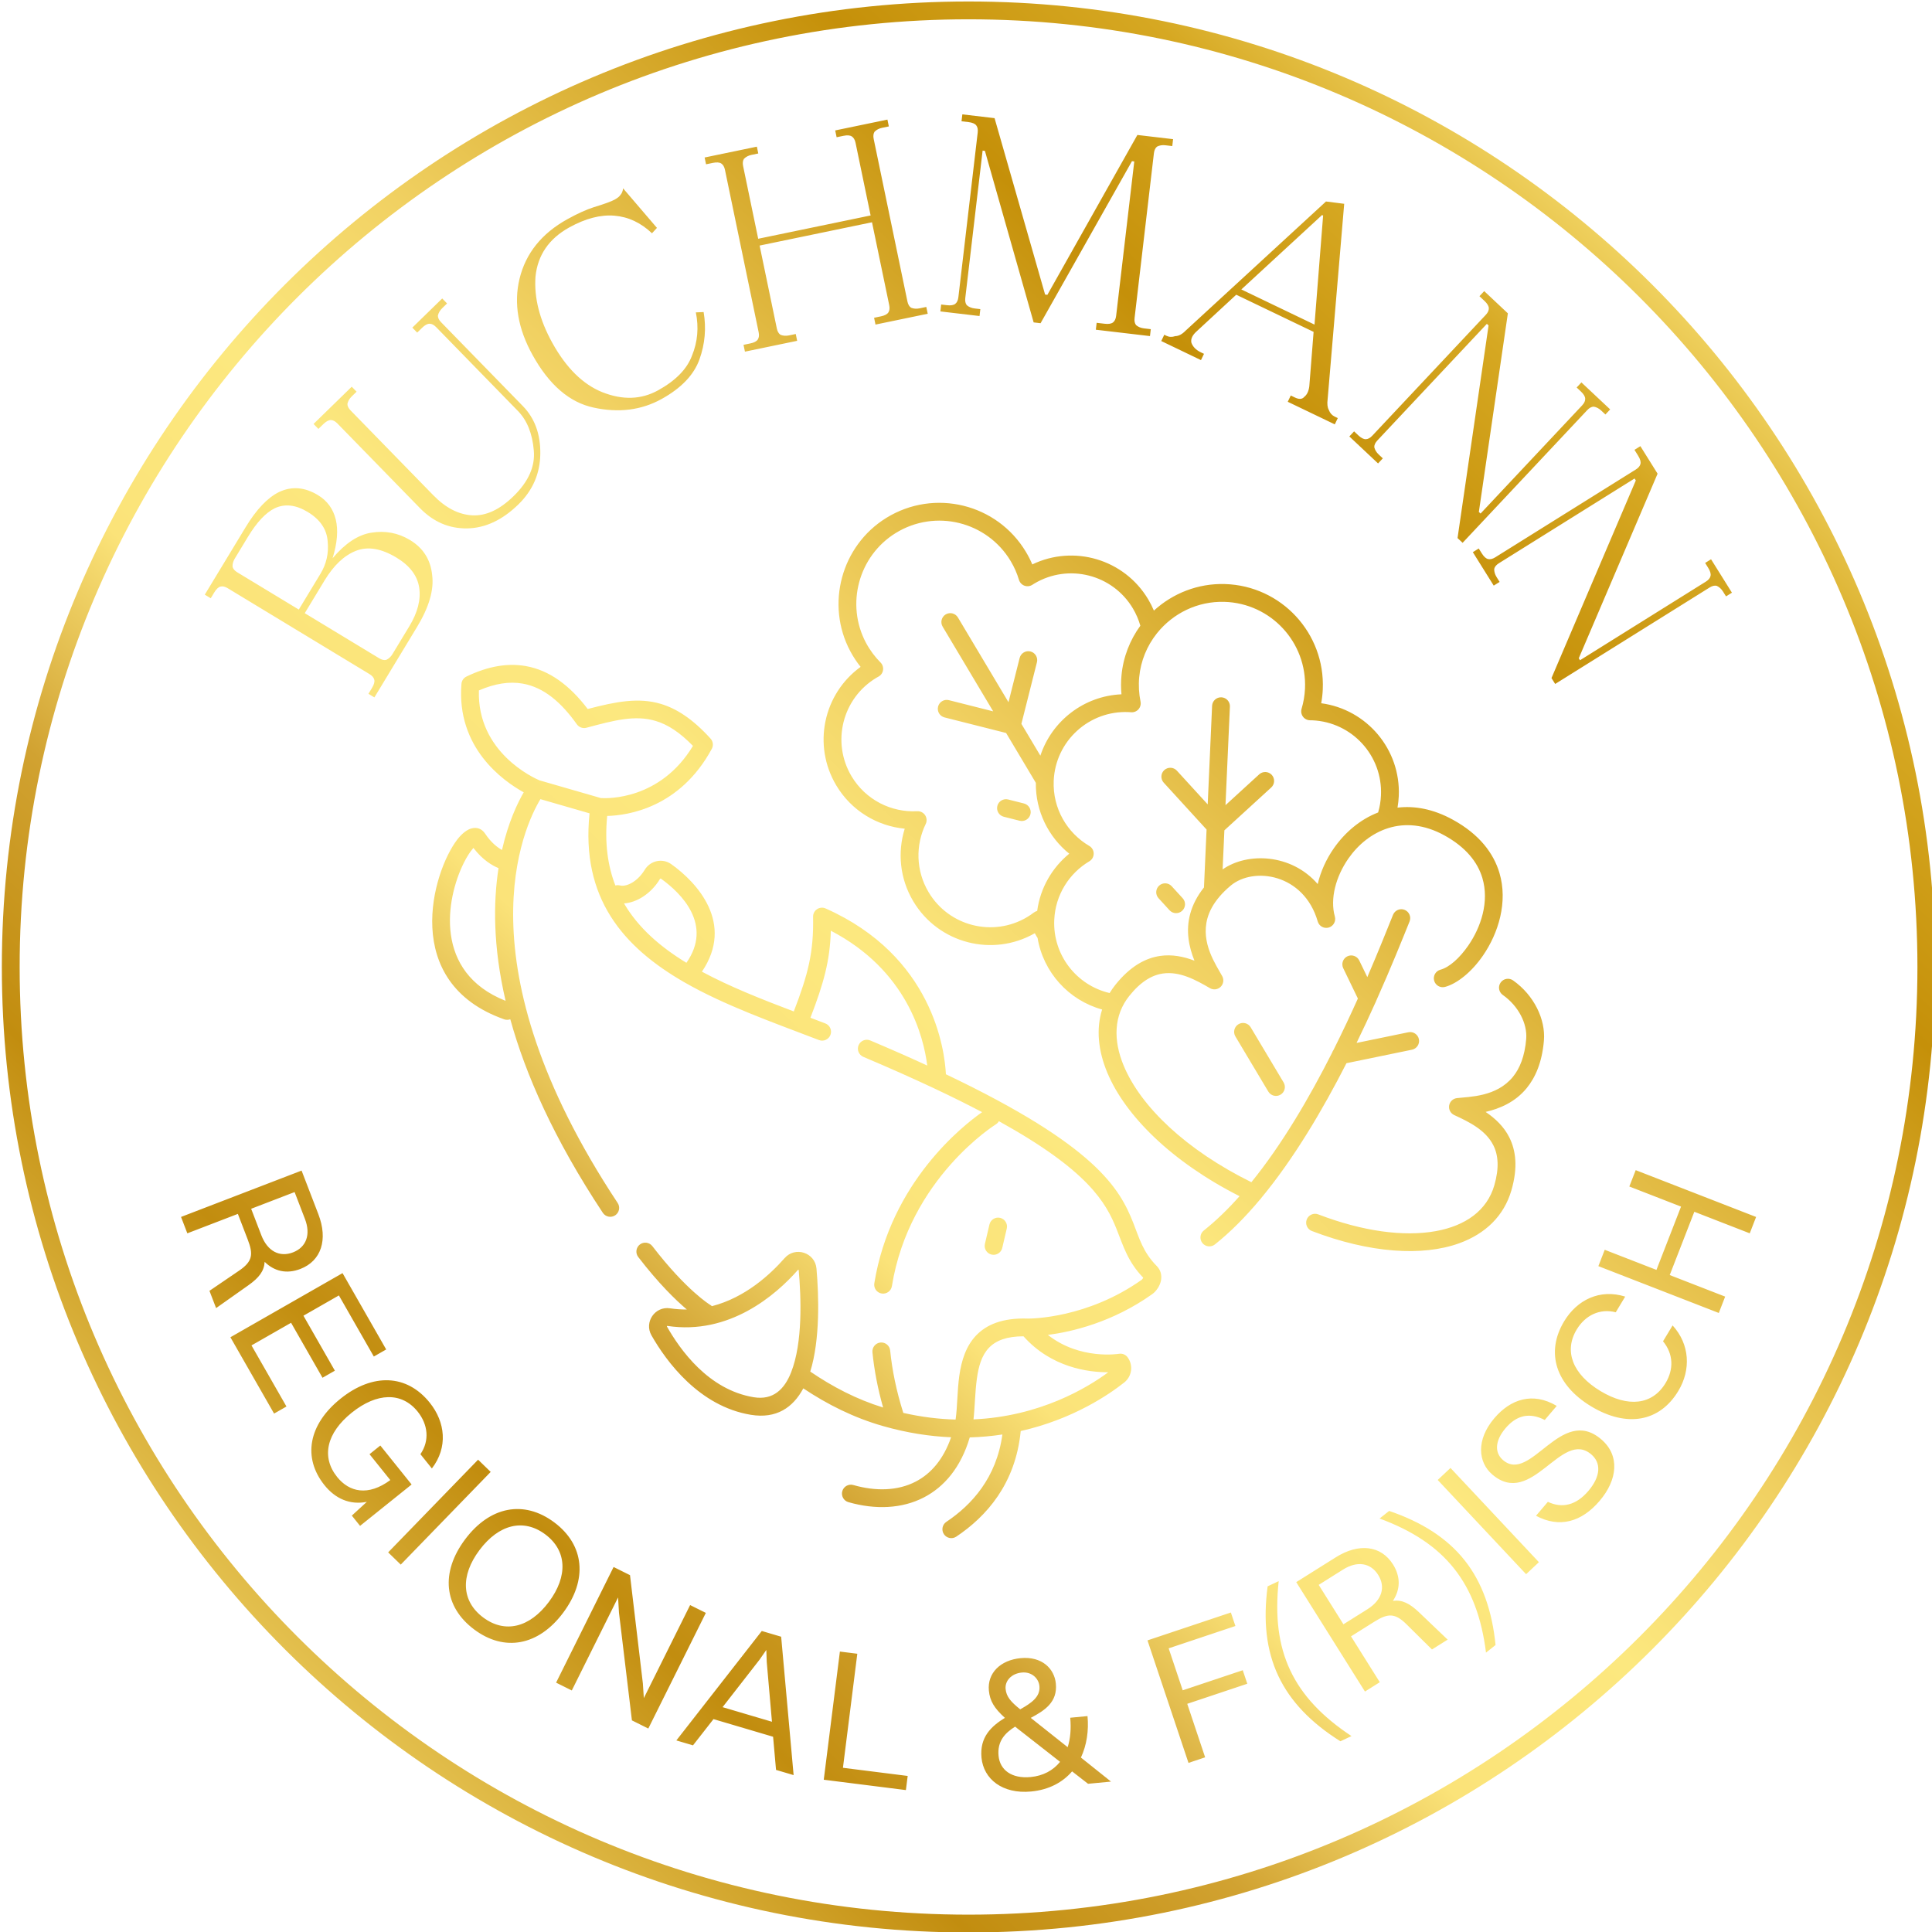 <svg clip-rule="evenodd" fill-rule="evenodd" stroke-linejoin="round" stroke-miterlimit="2" viewBox="0 0 200 200" xmlns="http://www.w3.org/2000/svg" xmlns:xlink="http://www.w3.org/1999/xlink"><linearGradient id="a" gradientTransform="matrix(532.707 -541.72 541.046 532.044 955.525 755.617)" gradientUnits="userSpaceOnUse" x1="0" x2="1" y1="0" y2="0"><stop offset="0" stop-color="#fae278"/><stop offset=".2" stop-color="#c28d0f"/><stop offset=".3" stop-color="#d1a231"/><stop offset=".4" stop-color="#fbe379"/><stop offset=".5" stop-color="#fce87f"/><stop offset=".6" stop-color="#f1d162"/><stop offset=".8" stop-color="#c59009"/><stop offset=".9" stop-color="#d6a822"/><stop offset="1" stop-color="#fae278"/></linearGradient><path d="m1240.24 138.166c187.22 0 339.23 151.814 339.23 338.804 0 186.989-152.01 338.803-339.23 338.803s-339.225-151.814-339.225-338.803c0-186.99 152.005-338.804 339.225-338.804zm0 6.25c-183.77 0-332.975 149.011-332.975 332.554 0 183.542 149.205 332.553 332.975 332.553s332.98-149.011 332.98-332.553c0-183.543-149.21-332.554-332.98-332.554zm-67.55 614.312-1.03-11.635-20.92-6.186-7.19 9.206-5.84-1.727 29.98-38.406 6.8 2.011 4.37 48.559zm-5.82-38.634-12.94 16.613 17.33 5.124-1.83-20.978-.15-4.216zm-136.28-395.508c4.93-.816 9.49.041 13.67 2.571 4.64 2.811 7.23 6.916 7.76 12.315.68 5.167-1.09 11.231-5.31 18.191l-14.96 24.709-2.09-1.265 1.27-2.088c.7-1.16.96-2.113.78-2.858-.19-.745-.74-1.399-1.67-1.961l-49.775-30.151c-.928-.562-1.765-.752-2.51-.569s-1.469.855-2.171 2.015l-1.265 2.088-2.088-1.265 14.331-23.665c3.794-6.265 7.718-10.388 11.774-12.371 4.424-2.075 8.964-1.706 13.604 1.105 3.25 1.968 5.33 4.814 6.25 8.54.91 3.726.54 8.26-1.11 13.603 4.44-5.238 8.95-8.219 13.51-8.944zm16.88 19.263c-.64-4.19-3.28-7.69-7.92-10.502-5.33-3.232-10.08-4.044-14.22-2.433-4.15 1.61-7.84 5.084-11.07 10.42l-6.95 11.484 26.1 15.814c.93.562 1.77.751 2.51.569.89-.415 1.61-1.087 2.17-2.015l5.9-9.744c2.95-4.872 4.11-9.403 3.48-13.593zm-32.11-16.118c-.26-4.281-2.6-7.757-7-10.428-4.18-2.53-8.04-2.965-11.583-1.306-3.169 1.568-6.3 4.905-9.391 10.009l-4.637 7.656c-.562.928-.821 1.881-.779 2.858.183.745.739 1.399 1.667 1.961l21.583 13.072 7.58-12.528c2.11-3.48 2.96-7.245 2.56-11.294zm355.38 420.949c-10.27-6.445-17.59-13.986-21.81-22.978-4.23-8.991-5.33-19.373-3.73-31.394l3.88-1.821c-1.31 12.177-.14 22.382 4.03 31.253 4.2 8.931 11.3 16.347 21.51 23.119zm99.93-156.042-3.31 5.501c-5.61-1.428-10.69 1.055-13.7 6.04-4.6 7.621-1.39 15.732 8.31 21.59s18.22 4.903 22.86-2.775c2.9-4.813 2.8-10.192-.88-14.679l3.36-5.558c6.05 6.623 6.49 15.567 1.99 23.016-6.57 10.887-18.14 12.894-30.58 5.382-12.39-7.478-16.1-18.868-9.46-29.87 4.53-7.506 12.51-11.443 21.41-8.647zm-87.71-103.037c-2.01 4.473-4.2 9.185-6.56 14.023l18.19-3.747c1.69-.348 3.34.741 3.69 2.43.35 1.69-.74 3.344-2.43 3.692l-22.99 4.737c-8.33 16.342-18.44 33.467-29.88 47.279-.15.251-.34.473-.55.665-5.01 5.974-10.26 11.306-15.74 15.657-1.35 1.073-3.31.849-4.39-.501-1.07-1.351-.85-3.318.5-4.391 4.33-3.441 8.52-7.514 12.54-12.042-23.75-12.036-40.06-28.195-46.39-43.312-3.27-7.83-3.96-15.422-1.83-22.196-11.75-3.237-20.64-13.072-22.65-25.11-.14-.213-.28-.431-.41-.652-.2-.332-.38-.668-.56-1.007-14.85 8.501-33.83 3.566-42.64-11.19-4.77-7.994-5.58-17.248-3.01-25.488-9.62-.927-18.69-6.257-24.02-15.194-8.42-14.107-4.52-32.141 8.54-41.593-1.35-1.681-2.56-3.512-3.62-5.488-8.75-16.398-3.17-37.042 12.65-46.8 16.86-10.396 38.9-4.958 49.01 11.99.85 1.416 1.58 2.868 2.21 4.345 14.52-7.004 32.24-1.873 40.66 12.234.77 1.293 1.44 2.62 2.01 3.97 6.59-6.034 15.43-9.603 24.94-9.317 19.79.596 35.2 17.268 34.32 36.985-.07 1.647-.26 3.263-.55 4.84 15.98 2.143 27.95 16.18 27.22 32.591-.07 1.375-.21 2.725-.44 4.045 5.94-.713 12.52.442 19.44 4.248 9.35 5.142 14.27 11.774 16.32 18.64 3.05 10.247-.37 21.193-5.78 29.035-4 5.815-9.11 9.857-13.3 10.985-1.67.449-3.38-.539-3.83-2.205-.45-1.665.54-3.381 2.2-3.83 3.15-.847 6.78-4.129 9.79-8.496 4.42-6.413 7.43-15.323 4.93-23.703-1.66-5.552-5.78-10.791-13.34-14.949-14.34-7.889-26.85-1.595-33.61 8.051-4.48 6.393-6.57 14.244-4.81 20.446.46 1.658-.5 3.382-2.15 3.855-1.66.473-3.39-.483-3.86-2.137-4.86-16.8-22.51-19.3-30.53-12.583-1.54 1.288-2.84 2.573-3.93 3.849 0 .007-.01.013-.01.02-2.19 2.562-3.52 5.091-4.22 7.551-2.46 8.777 3.03 16.395 5.19 20.388.66 1.231.43 2.754-.58 3.728-1 .974-2.53 1.161-3.74.459-4.94-2.865-10.57-6.009-16.57-5.135-3.84.561-7.74 2.87-11.71 7.816-5.48 6.835-5.75 15.525-1.96 24.589 6.02 14.379 21.91 29.533 44.78 40.819 10.85-13.379 20.41-29.78 28.32-45.429.11-.349.27-.677.49-.968 3.12-6.231 5.99-12.329 8.56-18.056l-5.14-10.64c-.75-1.553-.1-3.423 1.45-4.173 1.55-.751 3.42-.1 4.17 1.453l2.83 5.845c3.91-9.064 6.96-16.745 9.03-21.872.65-1.599 2.47-2.374 4.07-1.728 1.6.645 2.37 2.467 1.73 4.067-2.53 6.259-6.51 16.221-11.72 27.863-.08.26-.19.51-.33.742zm-82.43-132.382c-.59-2.084-1.46-4.126-2.62-6.075-7.13-11.958-22.61-15.868-34.57-8.732-.25.145-.48.3-.72.451-.82.531-1.85.643-2.77.303s-1.62-1.092-1.91-2.032c-.67-2.252-1.63-4.458-2.89-6.568-8.33-13.958-26.49-18.435-40.37-9.873-13.03 8.035-17.63 25.033-10.42 38.536 1.4 2.611 3.13 4.912 5.1 6.894.7.695 1.02 1.674.88 2.645-.13.972-.72 1.822-1.58 2.296-.24.136-.49.268-.73.413-11.96 7.136-15.87 22.616-8.74 34.574 4.97 8.326 13.98 12.743 23.04 12.256 1.1-.059 2.15.47 2.77 1.391.61.921.69 2.098.21 3.093-3.58 7.385-3.5 16.369 1.02 23.942 7.13 11.959 22.61 15.868 34.57 8.732.83-.495 1.62-1.033 2.37-1.606.35-.265.74-.449 1.16-.55 1.09-8.115 5.26-15.193 11.25-20.094-7.27-5.867-11.85-14.883-11.72-24.869l-10.44-17.492-21.6-5.457c-1.68-.422-2.69-2.123-2.27-3.795s2.12-2.687 3.8-2.264l15.54 3.926-17.74-29.733c-.88-1.481-.4-3.401 1.08-4.285s3.4-.399 4.29 1.082l17.74 29.733 3.92-15.545c.43-1.672 2.13-2.687 3.8-2.265 1.67.423 2.69 2.123 2.26 3.795l-5.45 21.605 6.66 11.161c4.03-12.179 15.26-20.953 28.46-21.531-.2-2.145-.21-4.341 0-6.573.6-6.52 2.98-12.501 6.62-17.489zm-40.84 62.377c1.67.422 2.69 2.122 2.27 3.795-.43 1.672-2.13 2.687-3.8 2.264l-5.54-1.4c-1.68-.423-2.69-2.123-2.27-3.796.42-1.672 2.12-2.687 3.8-2.264zm124.28 3.157c.57-1.918.91-3.934 1-6.021.63-13.912-10.15-25.696-24.06-26.319-.28-.012-.56-.012-.84-.015-.98-.011-1.9-.483-2.48-1.273s-.76-1.808-.48-2.748c.67-2.252 1.09-4.622 1.2-7.077.73-16.237-11.97-29.967-28.27-30.458-9.41-.283-18.02 4.015-23.58 10.911-.06.075-.12.15-.18.223-3.39 4.28-5.61 9.538-6.15 15.308-.27 2.947-.09 5.821.47 8.563.19.961-.07 1.958-.72 2.693-.65.736-1.61 1.123-2.59 1.047-.28-.022-.56-.048-.84-.06-13.91-.623-25.7 10.15-26.32 24.062v.125c-.39 9.635 4.7 18.227 12.49 22.783.95.558 1.54 1.58 1.54 2.686.01 1.106-.57 2.132-1.52 2.698-7.06 4.195-11.93 11.742-12.32 20.553-.56 12.323 7.83 22.977 19.43 25.682.61-1.006 1.3-1.986 2.06-2.938 5.26-6.552 10.59-9.347 15.68-10.089 4.15-.605 8.2.211 12.03 1.668-1.9-4.699-3.18-10.448-1.44-16.615.82-2.94 2.32-5.995 4.78-9.081l.91-20.319-15.03-16.446c-1.17-1.273-1.08-3.251.19-4.415 1.28-1.164 3.25-1.075 4.42.198l10.82 11.833 1.54-34.589c.08-1.723 1.54-3.06 3.27-2.982 1.72.077 3.06 1.538 2.98 3.261l-1.55 34.59 11.83-10.819c1.28-1.164 3.25-1.075 4.42.198 1.16 1.272 1.07 3.251-.2 4.415l-16.44 15.036-.62 13.709c8.64-6.072 24.1-5.583 33.37 5.143 1.02-4.35 2.97-8.716 5.71-12.629 3.83-5.464 9.15-10.051 15.49-12.492zm-68.58 30.098c1.17 1.273 1.08 3.251-.2 4.415-1.27 1.164-3.25 1.075-4.41-.198l-3.86-4.221c-1.16-1.273-1.08-3.251.2-4.415 1.27-1.164 3.25-1.075 4.41.198zm120.51 237.198-31.02-33.066 4.49-4.212 31.02 33.065zm-369.13 19.4c-10.67-7.979-11.86-20.023-3.2-31.608 8.66-11.584 20.63-13.953 31.3-5.975 10.61 7.939 11.78 20.131 3.12 31.715-8.67 11.584-20.61 13.806-31.22 5.868zm3.15-4.218c7.61 5.694 16.28 3.603 23.03-5.419 6.78-9.075 6.38-18.035-1.23-23.728-7.62-5.693-16.33-3.549-23.11 5.526-6.75 9.022-6.3 17.928 1.31 23.621zm280.89-187.738c.88 1.481.4 3.401-1.08 4.285-1.48.885-3.4.4-4.29-1.081l-11.56-19.362c-.88-1.481-.39-3.401 1.09-4.285s3.4-.399 4.28 1.081zm-386.915 47.193 42.305-16.268 5.89 15.307c3.44 8.934 1.02 16.39-6.32 19.213-4.85 1.866-9.188.807-12.53-2.497-.187 3.227-1.937 5.549-5.697 8.214l-11.342 8.019-2.332-6.06 10.415-7.089c4.808-3.283 4.987-5.79 3.016-10.913l-3.461-8.996-17.733 6.818zm43.485.708-3.63-9.434-15.245 5.862 3.581 9.308c2.163 5.623 6.424 7.786 11.094 5.992 4.66-1.794 6.31-6.23 4.2-11.728zm498.68-218.47-1.08-1.726c-.58-.92-1.31-1.582-2.2-1.984-.75-.173-1.58.028-2.5.603l-54.18 33.84-1.29-2.071 29.59-69.346-.43-.69-47.62 29.745c-.92.575-1.47 1.236-1.64 1.983-.03.978.25 1.927.82 2.847l1.08 1.726-2.07 1.293-7.33-11.734 2.07-1.293 1.08 1.725c.72 1.151 1.45 1.812 2.2 1.985.74.173 1.58-.028 2.5-.603l49.34-30.822c.92-.575 1.47-1.236 1.64-1.984.17-.747-.1-1.696-.82-2.847l-1.29-2.07 2.07-1.294 6.04 9.664-27.66 64.774.44.69 44.16-27.589c.92-.575 1.47-1.236 1.64-1.984.18-.747-.1-1.696-.82-2.847l-1.07-1.725 2.07-1.293 7.33 11.734zm-78.25 303.095c9.74 8.306 20.29-19.378 34.44-7.309 6.65 5.667 5.75 14.224-.55 21.609-6.34 7.435-14.08 9.63-22.33 5.232l4.17-4.89c5.06 2.384 9.94 1.18 14.2-3.811 4.43-5.195 4.49-9.891 1.04-12.833-10.55-8.998-20.8 18.945-34.75 7.049-4.97-4.239-5.77-12.136.74-19.775 5.69-6.672 13.44-9.294 21.88-4.295l-4.21 4.94c-5.48-2.824-9.97-1.557-13.75 2.874-3.73 4.38-3.93 8.614-.88 11.209zm-48.46 81.213-24.11-38.397 13.89-8.718c8.1-5.088 15.89-4.147 20.07 2.516 2.76 4.404 2.56 8.862-.04 12.777 3.2-.437 5.82.834 9.16 4.013l10.05 9.591-5.5 3.452-8.96-8.86c-4.14-4.088-6.64-3.782-11.29-.864l-8.16 5.124 10.1 16.093zm-7.68-42.808-8.55 5.373 8.68 13.834 8.45-5.302c5.1-3.202 6.4-7.799 3.74-12.034s-7.33-5.003-12.32-1.871zm-100.79 40.021c.63 6.504-3.87 9.41-8.8 12.023l.07.06 12.88 10.225c.93-2.902 1.27-6.417.9-10.332l6.06-.578c.49 5.11-.3 10.275-2.31 14.552l10.56 8.436-8.06.769-5.6-4.356c-3.26 3.794-8.05 6.46-14.38 7.064-10.06.958-16.69-4.37-17.41-11.87-.69-7.234 3.45-11.044 8.21-13.975-3.75-3.393-5.27-5.927-5.62-9.577-.58-6.106 4.02-10.697 11.15-11.376 7.53-.718 11.86 3.759 12.35 8.935zm-20.1 25.355c.47 4.912 4.54 8.073 11.27 7.432 4.33-.413 7.85-2.288 10.31-5.336l-13.58-10.626c-.8-.594-1.53-1.194-2.19-1.734-3.61 2.287-6.3 5.154-5.81 10.264zm2.47-23.473c.26 2.721 1.84 4.512 5.12 7.147 3.89-2.18 7.11-4.362 6.75-8.145-.25-2.654-2.64-5.106-6.17-4.769-3.73.355-5.97 2.98-5.7 5.767zm-63.81 31.848 5.66-44.978 6.11.77-5.04 40.017 22.72 2.863-.63 4.961zm-162.72-89.082-2.89-3.602 5.27-4.83c-5.97 1.188-11.09-1.142-14.86-5.84-7.71-9.606-5.7-21.263 5.63-30.359 11.28-9.055 23.25-8.622 31.3 1.401 5.49 6.839 6.44 15.69.75 23.087l-4.02-5.011c3.27-4.768 2.68-10.394-.96-14.936-5.58-6.943-14.29-6.727-23.13.366s-10.79 15.526-5.13 22.573c4.23 5.272 10.81 6.862 18.65 1.083l-7.29-9.083 3.79-3.046 10.98 13.677zm398.46 41.814-3.35 2.663c-1.53-12.152-5.06-21.774-11.2-29.504-6.09-7.678-14.65-13.306-26.14-17.554l3.35-2.663c11.48 3.915 20.29 9.523 26.47 17.305 6.17 7.782 9.67 17.686 10.87 29.753zm78.34-116.524-42.26-16.43 2.23-5.74 18.15 7.056 8.63-22.209-18.15-7.055 2.24-5.739 42.25 16.43-2.23 5.739-19.45-7.562-8.63 22.208 19.45 7.563zm-75.8-111.593c-1.41-.993-1.75-2.944-.76-4.354s2.95-1.749 4.36-.756c7.38 5.195 11.46 13.74 10.83 21.118-.64 7.611-2.97 12.912-6.03 16.665-4.05 4.964-9.49 7.224-14.43 8.372 3.4 2.298 6.4 5.142 8.29 8.883 2.32 4.593 3.1 10.564.76 18.631-2.6 8.958-9.08 15.231-18.31 18.575-12.88 4.666-31.43 3.482-51.71-4.303-1.61-.618-2.42-2.427-1.8-4.037s2.43-2.416 4.04-1.798c15.57 5.975 30 7.91 41.25 5.877 10.39-1.878 17.96-7.191 20.53-16.054 1.76-6.09 1.41-10.606-.34-14.073-2.73-5.407-8.55-8.211-13.73-10.603-1.27-.587-2-1.946-1.78-3.328.22-1.381 1.33-2.449 2.72-2.613 4.51-.533 13.9-.414 19.67-7.479 2.42-2.972 4.14-7.216 4.65-13.243.46-5.446-2.76-11.644-8.21-15.48zm-332.21 241.32 20.18-40.585 5.76 2.863 4.51 37.983.34 5.162 16.24-32.647 5.52 2.744-20.19 40.585-5.75-2.863-4.54-37.774-.32-5.371-16.24 32.647zm152.07-160.772c.39-1.679 2.07-2.725 3.75-2.332 1.68.392 2.72 2.074 2.33 3.754l-1.59 6.803c-.39 1.68-2.07 2.725-3.75 2.333-1.68-.393-2.73-2.075-2.33-3.754zm216.15-284.246-1.49-1.393c-.79-.743-1.67-1.196-2.63-1.357-.77.024-1.52.431-2.26 1.222l-43.73 46.563-1.78-1.671 10.89-74.61-.6-.557-38.43 40.928c-.74.791-1.1 1.57-1.08 2.337.22.952.73 1.8 1.52 2.543l1.48 1.393-1.67 1.779-10.08-9.471 1.67-1.78 1.48 1.393c.99.929 1.87 1.381 2.64 1.357.76-.024 1.52-.432 2.26-1.222l39.83-42.412c.74-.791 1.1-1.569 1.07-2.336-.02-.767-.53-1.615-1.51-2.544l-1.78-1.671 1.67-1.78 8.3 7.801-10.18 69.694.6.557 35.65-37.962c.74-.791 1.1-1.57 1.07-2.337-.02-.767-.53-1.615-1.52-2.543l-1.48-1.393 1.67-1.78 10.09 9.472zm-406.48-38.959-1.75 1.704c-.77.758-1.26 1.615-1.47 2.571-.01.767.37 1.539 1.13 2.316l28.69 29.426c4.17 4.273 6.21 9.862 6.12 16.767-.08 6.905-2.65 12.819-7.7 17.743-5.63 5.491-11.61 8.293-17.94 8.405-6.33.111-11.87-2.261-16.6-7.117l-28.98-29.717c-.76-.777-1.52-1.17-2.29-1.18s-1.64.459-2.61 1.406l-1.75 1.704-1.7-1.748 13.4-13.066 1.7 1.748-1.75 1.704c-.77.757-1.26 1.614-1.47 2.571-.01.767.37 1.539 1.13 2.316l28.98 29.717c4.35 4.468 8.93 6.828 13.72 7.08 4.79.253 9.62-1.988 14.47-6.722 5.25-5.113 7.61-10.454 7.11-16.024-.5-5.953-2.36-10.58-5.58-13.882l-28.7-29.426c-.76-.777-1.52-1.171-2.29-1.18-.77-.01-1.63.459-2.61 1.405l-1.74 1.705-1.71-1.748 10.49-10.226zm246.66 11.45-19-2.235.29-2.425 2.83.333c1.34.159 2.32 0 2.92-.475.6-.476.97-1.252 1.09-2.33l6.36-54.151-.81-.095-32.07 56.861-2.43-.286-17.1-60.189-.81-.095-6.08 51.726c-.12 1.078.05 1.918.53 2.52.74.634 1.65 1.014 2.73 1.141l2.02.238-.28 2.424-13.74-1.616.28-2.425 2.02.238c1.35.158 2.32 0 2.93-.476.6-.475.96-1.251 1.09-2.329l6.78-57.788c.13-1.078-.05-1.918-.52-2.52-.48-.602-1.39-.983-2.73-1.141l-2.43-.285.29-2.425 11.31 1.331 17.73 61.901.8.095 31.58-56.1 12.53 1.474-.28 2.425-2.43-.285c-1.08-.127-2.05.031-2.92.475-.6.475-.97 1.252-1.1 2.33l-6.78 57.788c-.13 1.077.05 1.917.52 2.52.75.634 1.66 1.014 2.74 1.141l2.42.285zm-77.99-7.838-18.33 3.799-.49-2.391 2.39-.495c1.32-.275 2.2-.734 2.62-1.375s.52-1.493.3-2.556l-6.04-29.085-39.44 8.176 6.04 29.086c.22 1.062.65 1.804 1.29 2.225.91.366 1.89.439 2.95.219l2.4-.496.49 2.391-18.32 3.799-.5-2.39 2.39-.496c1.33-.275 2.2-.734 2.62-1.375s.52-1.493.3-2.556l-11.82-56.975c-.22-1.063-.65-1.805-1.29-2.226-.65-.421-1.63-.494-2.96-.218l-2.39.495-.5-2.39 18.33-3.8.5 2.391-2.39.495c-1.07.221-1.94.679-2.63 1.375-.42.642-.52 1.494-.3 2.556l5.29 25.5 39.45-8.177-5.29-25.499c-.22-1.063-.66-1.805-1.3-2.226s-1.62-.494-2.95-.219l-2.39.496-.5-2.391 18.33-3.799.49 2.391-2.39.495c-1.06.221-1.93.679-2.62 1.375-.42.642-.52 1.494-.3 2.556l11.83 56.976c.22 1.062.65 1.804 1.29 2.225.91.366 1.89.439 2.95.219l2.39-.496zm142.85 38.816-16.51-7.927 1.06-2.201 1.46.705c1.47.704 2.56.626 3.28-.234.95-.743 1.54-1.966 1.76-3.668l1.51-19.134-27.15-13.035-13.81 12.777c-1.55 1.36-2.2 2.705-1.93 4.035.51 1.448 1.62 2.583 3.33 3.405l1.1.528-1.06 2.201-13.94-6.694 1.06-2.201.73.353c.98.47 2.01.514 3.1.132 1.21-.019 2.41-.645 3.61-1.877l49.31-45.374 6.39.808-5.81 68.523c-.22 1.702-.08 2.974.42 3.815.39 1.086 1.07 1.864 2.04 2.334l1.1.528zm-7.12-35.012 3.02-38.267-.37-.176-28.33 26.112zm-214.37-4.4c.97 5.666.48 11.212-1.47 16.638-1.96 5.425-6.37 10.045-13.25 13.859-7.12 3.946-15.09 4.953-23.92 3.021-8.45-1.826-15.57-7.958-21.36-18.397-5.14-9.253-6.67-18.173-4.61-26.761 2.17-8.956 7.76-15.933 16.77-20.931 3.56-1.973 6.66-3.379 9.29-4.22 3.72-1.129 6.17-2.023 7.36-2.681.94-.526 1.59-1.039 1.93-1.539.58-.632.91-1.435.99-2.41l11.89 13.883-1.74 1.896c-3.92-3.719-8.32-5.778-13.2-6.178-4.87-.4-10.15.979-15.85 4.135-7.11 3.946-11.06 9.699-11.83 17.26-.53 7.43 1.44 15.178 5.91 23.244 4.87 8.779 10.71 14.541 17.5 17.288 7.17 2.852 13.71 2.634 19.64-.654 6.17-3.419 10.13-7.473 11.87-12.162 1.98-4.819 2.43-9.878 1.35-15.175zm37.48 247.64c1.75.661 3.49 1.323 5.22 1.988 1.62.617 2.42 2.426 1.8 4.036-.62 1.611-2.42 2.417-4.03 1.799-16.25-6.233-33.23-12.203-47.31-20.317-21.39-12.321-36.28-29.476-33.19-59.237 0 0-17.24-4.981-17.24-4.981-5.71 9.441-28.78 57.297 27.11 141.71.96 1.438.56 3.379-.87 4.331-1.44.952-3.38.558-4.34-.88-17.17-25.931-27.13-48.59-32.47-67.919-.67.249-1.42.275-2.14.021-36.61-12.914-25.13-51.813-16.48-63.07 1.76-2.289 3.59-3.545 4.93-3.899 2.01-.531 3.68.04 4.88 1.848 2.07 3.112 4.31 4.808 5.89 5.7 2.24-9.84 5.52-16.602 7.63-20.234-7.27-4.019-23.68-15.649-21.85-38.066.08-1.104.75-2.077 1.75-2.559 7.77-3.757 14.62-4.749 20.73-3.698 8.48 1.461 15.63 6.929 21.82 15.079 9.94-2.601 17.82-4.113 25.59-1.812 5.63 1.67 11.27 5.32 17.52 12.203.9.983 1.07 2.422.44 3.59-11.22 20.727-29.47 23.367-36.71 23.555-.93 9.459.18 17.485 2.87 24.398.51-.139 1.06-.152 1.6-.013.95.242 2.01.053 3.08-.383 2.09-.85 4.13-2.654 5.63-5.123 1.97-3.241 6.23-4.161 9.31-1.96 9.13 6.506 22.23 20.791 10.75 37.723 9.9 5.327 21.05 9.706 32.24 13.957 5.07-13.171 7.01-20.83 6.77-33.226-.02-1.068.5-2.073 1.39-2.665.9-.591 2.03-.686 3-.252 37.63 16.711 41.78 49.641 42.22 58.188 52.72 25.11 61 40.158 65.74 52.133 2.13 5.383 3.35 10.196 8.25 15.165 1.37 1.393 1.78 3.117 1.52 4.849-.3 1.99-1.66 3.977-3.12 5.016-14.01 9.954-28.32 13.227-36.61 14.299 11.28 8.903 24.95 6.629 24.95 6.629 1.16-.193 2.33.278 3.03 1.221 2.05 2.775 1.54 6.675-1.16 8.824-5.11 4.055-17.82 12.886-36.35 17.057-1.81 18.599-12.13 30.055-22.62 37.061-1.43.958-3.38.571-4.33-.863-.96-1.434-.58-3.376.86-4.334 8.85-5.911 17.58-15.421 19.66-30.652-3.63.552-7.45.912-11.45 1.021-3.12 10.54-8.94 17.356-16.1 21.064-7.65 3.963-16.96 4.379-26.48 1.661-1.66-.474-2.62-2.204-2.15-3.863.48-1.658 2.21-2.621 3.87-2.147 7.86 2.246 15.56 2.074 21.89-1.202 5.44-2.819 9.79-7.932 12.42-15.56-7.43-.31-15.41-1.508-23.87-3.923-10.31-2.943-19.49-7.572-27.99-13.232-3.64 6.771-9.47 10.739-18.41 9.274-18.06-2.962-29.62-18.63-34.88-27.891-2.63-4.64 1.24-10.277 6.52-9.481 2.02.305 3.99.436 5.9.418-3.92-3.31-9.88-9.09-17.06-18.425-1.05-1.368-.79-3.331.57-4.382 1.37-1.052 3.34-.795 4.39.573 12.04 15.667 20.28 20.604 20.28 20.604.23.133.43.291.61.467 11.75-3.015 20.57-11.233 25.52-16.867 3.72-4.235 10.69-1.957 11.18 3.658.83 9.429 1.32 24.905-2.18 36.157 7.79 5.304 16.17 9.712 25.56 12.611-1.92-6.798-3.13-13.261-3.74-19.388-.17-1.716 1.09-3.248 2.8-3.419 1.72-.171 3.25 1.084 3.42 2.8.69 6.855 2.16 14.152 4.61 21.895 6.45 1.468 12.58 2.188 18.35 2.339.66-4.526.56-10.104 1.3-15.351.76-5.431 2.39-10.511 5.94-14.202 3.58-3.718 9.14-6.191 18.11-5.884.01 0 .02 0 .05.001 1.12.007 20.85-.07 39.97-13.662.17-.122.36-.469.47-.683-5.36-5.575-6.92-10.903-9.31-16.952-3.78-9.541-10.17-20.722-41.33-37.969-.25.443-.62.83-1.08 1.116 0 0-30.35 18.822-36.47 56.768-.27 1.703-1.88 2.862-3.58 2.587-1.7-.274-2.86-1.879-2.59-3.582 5.74-35.561 31.29-55.49 37.83-60.065-5.06-2.659-10.69-5.457-16.96-8.407-.11-.043-.21-.091-.31-.145-7.25-3.406-15.35-7.014-24.41-10.847-1.59-.672-2.34-2.507-1.67-4.096.68-1.588 2.51-2.333 4.1-1.661 7.24 3.062 13.89 5.993 19.99 8.803-1.25-10.131-7.08-33.393-33.83-47.308-.31 10.514-2.45 18.311-7.16 30.54zm-73.52-77.087c2.3.145 20.82.689 32.3-18.312-4.65-4.771-8.85-7.501-13.13-8.769-7.29-2.159-14.66-.164-24.26 2.405-1.26.337-2.59-.145-3.35-1.208-5.41-7.603-11.51-12.993-19.09-14.297-4.56-.785-9.6-.063-15.29 2.407-.67 21.81 19.47 30.795 21.27 31.554zm-35.93 24.589c-2.14-.885-5.58-2.855-8.8-7.085-.04.04-.08.081-.11.12-1.08 1.204-2.23 3.012-3.33 5.231-6.24 12.575-10.6 38.275 14.72 48.294-4.44-19.052-4.34-34.593-2.48-46.56zm44.04 12.376c5.02 8.584 12.73 15.252 21.89 20.838 9.35-13.34-1.76-24.406-8.93-29.52-.12-.083-.27-.005-.35.117-3.21 5.279-8.23 8.265-12.61 8.565zm140.18 151.907c-5.83.003-9.64 1.452-12.09 3.995-2.66 2.769-3.68 6.662-4.25 10.736-.69 4.879-.71 10.033-1.21 14.426 23.38-1.045 40.03-11.163 47.29-16.537-6.9.02-19.91-1.595-29.74-12.62zm-79.14-23.314c-7.77 8.847-24.07 22.952-45.83 19.667-.12-.018-.21.111-.15.217 4.62 8.145 14.57 22.203 30.45 24.808 6.89 1.129 10.82-2.886 13.12-8.725 4.15-10.516 3.5-26.467 2.67-35.888-.01-.13-.17-.177-.26-.079zm-199.168 23.644 39.348-22.503 15.32 26.787-4.34 2.482-12.26-21.441-12.44 7.115 11.03 19.291-4.34 2.482-11.03-19.291-13.89 7.942 12.27 21.441-4.344 2.482zm55.358 75.494 31.56-32.529 4.42 4.288-31.56 32.53zm280.85 73.873-14.39-42.993 29.26-9.786 1.59 4.742-23.42 7.833 4.93 14.731 21.07-7.047 1.59 4.742-21.07 7.047 6.28 18.778z" fill="url(#a)" transform="matrix(.295 0 0 .295 -265.609 -40.605)"/></svg>